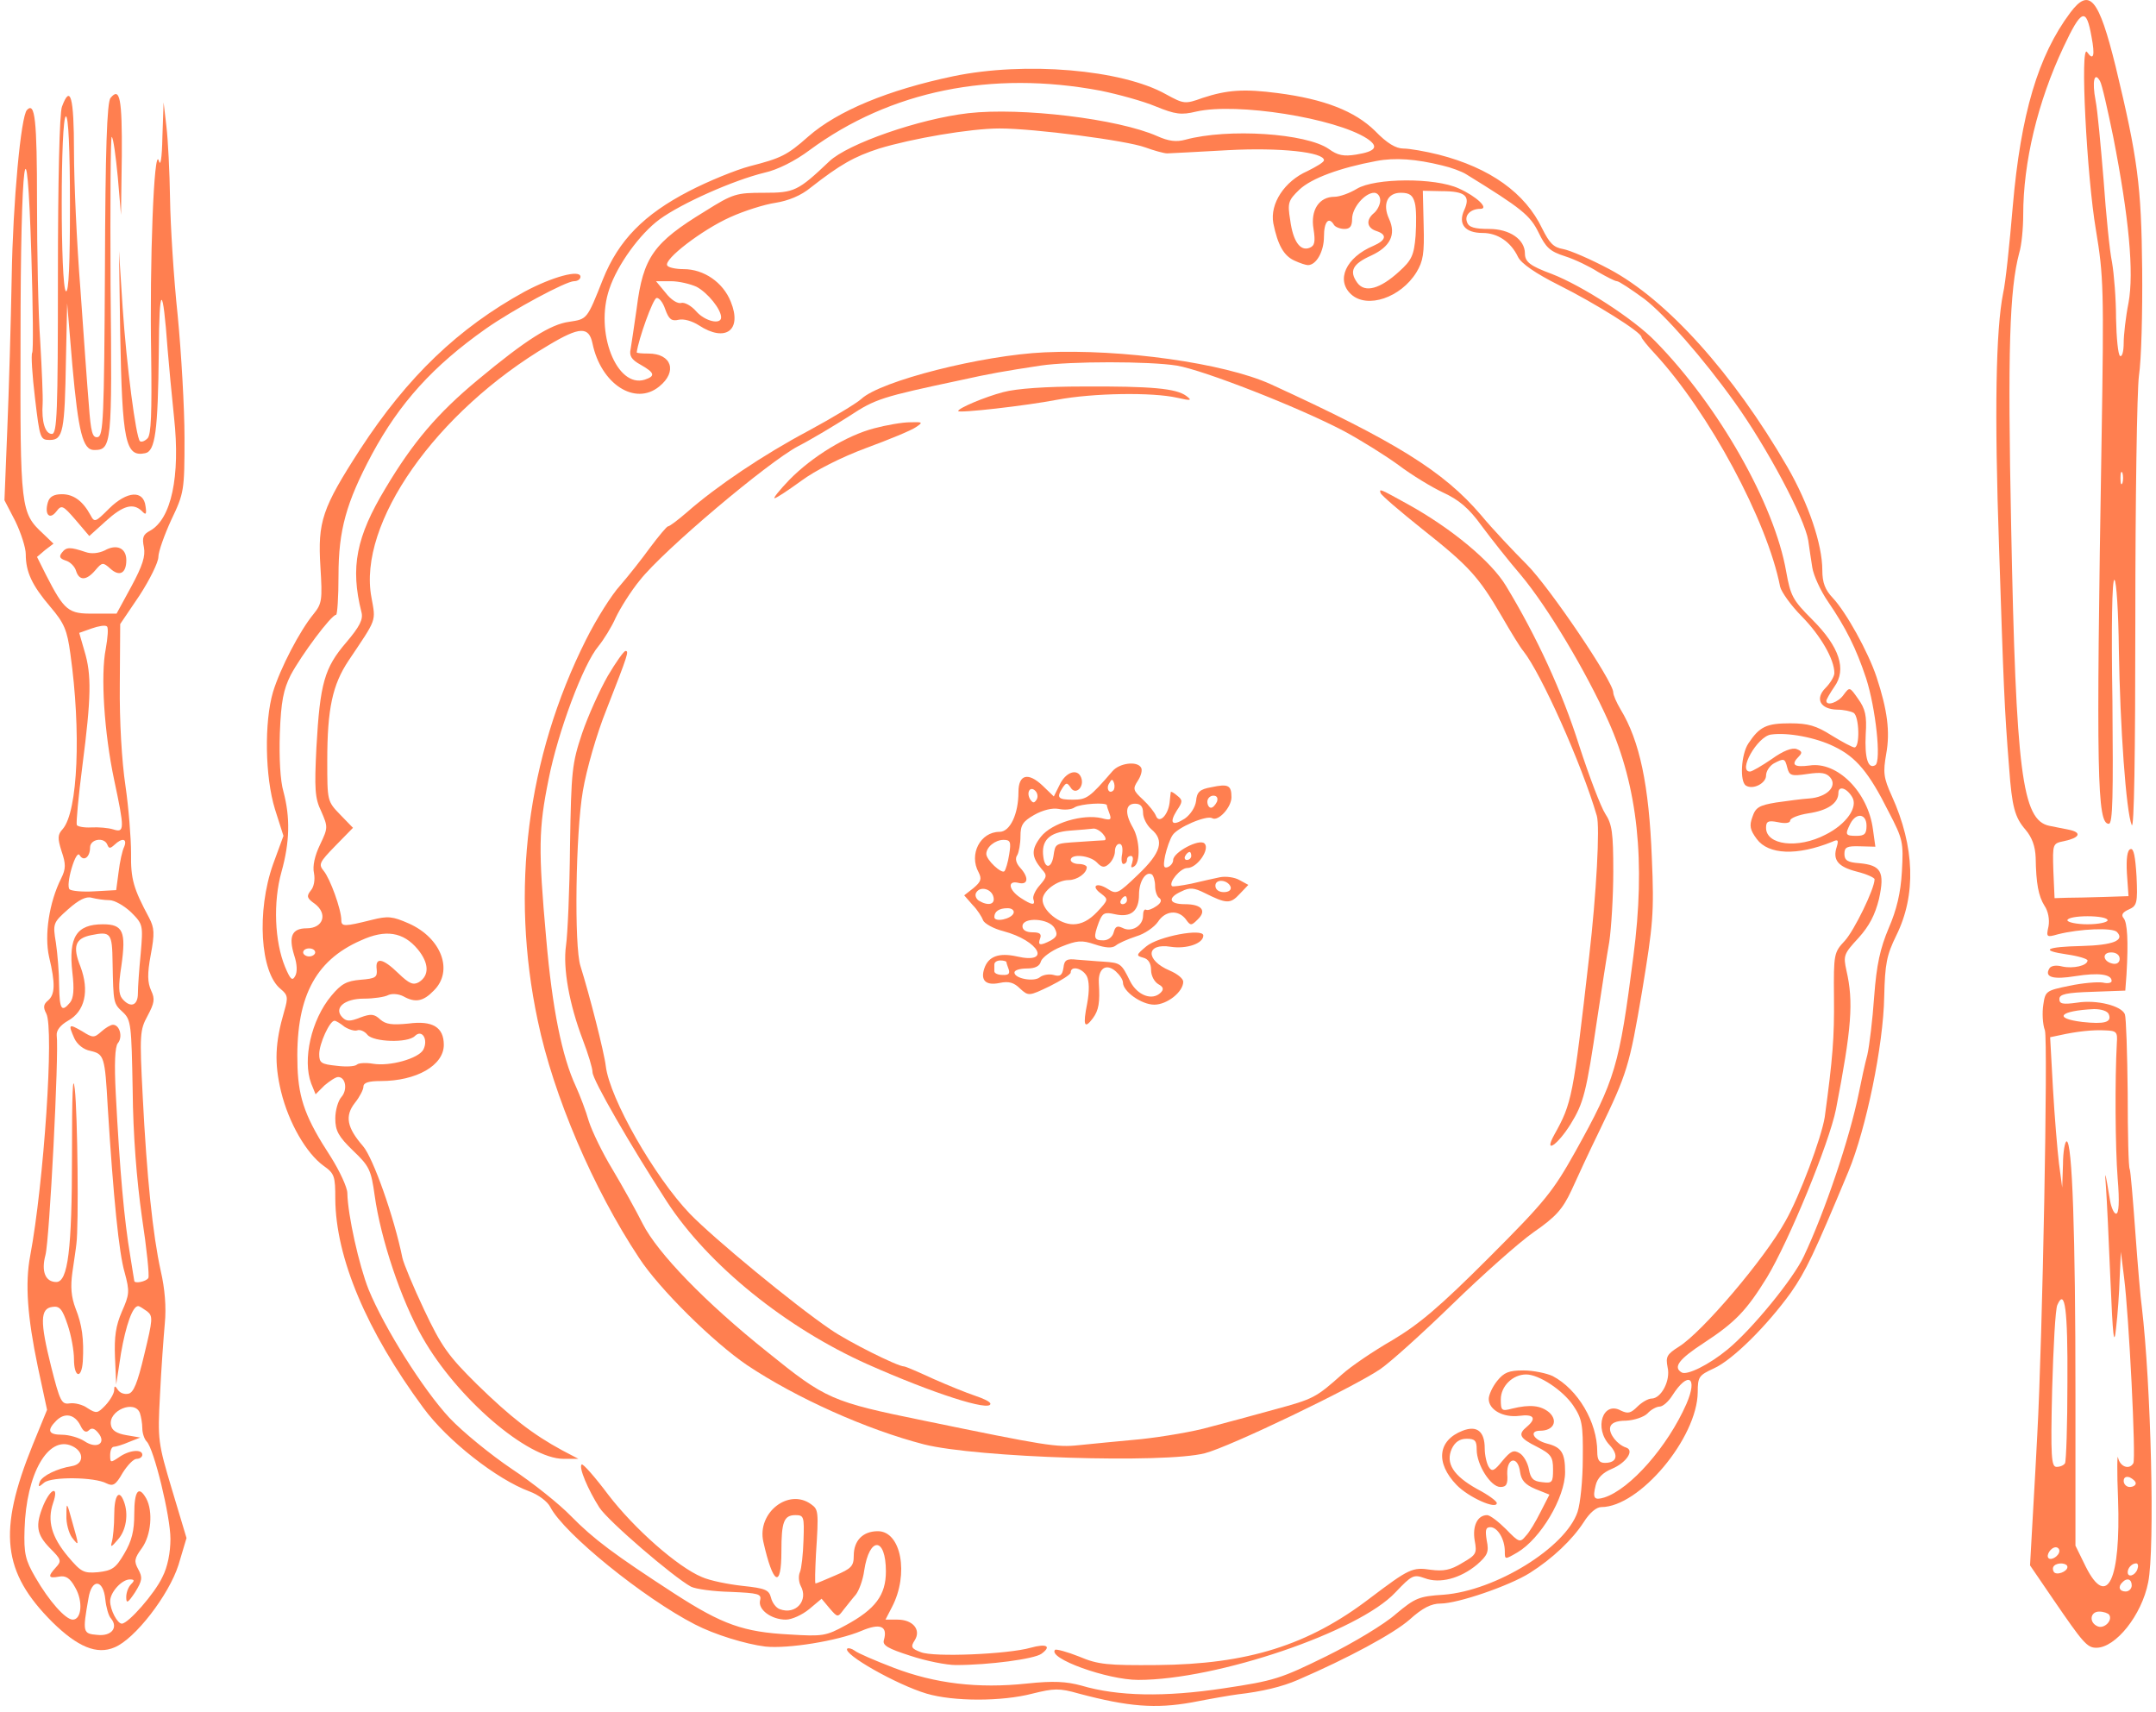 <?xml version="1.0" encoding="UTF-8"?> <svg xmlns="http://www.w3.org/2000/svg" width="238" height="189" viewBox="0 0 238 189" fill="none"><path d="M228.532 1.403C224.983 6.15 223.075 12.583 222.188 22.787C221.833 26.957 221.389 31.261 221.123 32.37C220.324 36.407 220.147 45.369 220.679 60.542C221.167 75.404 221.256 78.155 221.788 84.765C222.099 89.069 222.41 90.222 223.607 91.597C224.317 92.44 224.672 93.416 224.717 94.659C224.761 97.542 225.027 98.918 225.693 99.982C226.092 100.559 226.269 101.491 226.136 102.245C225.87 103.443 225.914 103.487 227.157 103.132C229.597 102.511 233.19 102.378 233.678 102.866C234.61 103.798 233.235 104.33 229.819 104.419C225.826 104.508 225.116 104.907 228.177 105.351C229.419 105.528 230.44 105.839 230.44 106.016C230.44 106.593 228.843 106.948 227.645 106.682C226.979 106.504 226.402 106.593 226.225 106.903C225.648 107.879 226.669 108.146 229.109 107.746C231.638 107.347 233.102 107.525 233.102 108.279C233.102 108.501 232.658 108.589 232.126 108.456C231.549 108.367 229.907 108.501 228.443 108.811C225.87 109.343 225.781 109.388 225.56 110.896C225.426 111.739 225.471 113.026 225.737 113.736C226.092 114.889 225.471 147.897 224.894 158.367C224.805 160.186 224.583 164.179 224.406 167.24L224.095 172.786L226.669 176.557C229.952 181.348 230.395 181.881 231.416 181.881C233.545 181.881 236.429 178.287 237.139 174.649C237.893 170.923 237.449 152.777 236.429 144.215C236.296 143.372 235.985 139.689 235.719 136.007C235.453 132.325 235.187 129.219 235.098 129.042C234.965 128.909 234.876 125.138 234.876 120.657C234.832 116.22 234.699 112.272 234.566 111.961C234.211 111.029 231.46 110.32 229.286 110.674C227.689 110.896 227.334 110.808 227.334 110.275C227.334 109.743 228.088 109.565 230.972 109.477L234.61 109.343L234.743 107.569C234.965 103.842 234.832 101.846 234.433 101.358C234.122 101.003 234.299 100.692 235.009 100.382C235.897 99.982 235.985 99.672 235.852 96.744C235.719 94.57 235.542 93.594 235.187 93.727C234.832 93.816 234.699 94.747 234.788 96.389L234.965 98.918L232.259 99.006C230.75 99.051 228.931 99.095 228.177 99.095L226.802 99.139L226.669 96.123C226.58 93.106 226.58 93.106 227.867 92.84C229.552 92.485 229.863 91.908 228.443 91.597C227.822 91.464 226.846 91.287 226.225 91.154C223.208 90.533 222.543 85.253 222.01 58.102C221.611 38.581 221.833 31.97 222.898 27.933C223.164 27.09 223.341 25.182 223.341 23.718C223.341 17.907 224.938 11.252 227.778 5.218C229.774 0.959 230.307 0.781 230.883 4.064C231.283 6.15 231.105 6.771 230.395 5.75C229.597 4.641 230.351 19.415 231.371 25.404C232.214 30.462 232.259 31.97 231.992 48.563C231.371 85.785 231.504 90.932 232.791 90.932C233.235 90.932 233.279 87.782 233.19 77.356C233.057 69.282 233.146 63.869 233.412 64.002C233.634 64.135 233.856 67.596 233.9 71.722C234.033 80.24 234.699 89.601 235.32 91.065C235.586 91.686 235.719 83.345 235.719 68.305C235.719 55.262 235.897 43.15 236.118 41.465C236.385 39.734 236.518 34.455 236.473 29.708C236.385 20.524 235.985 17.463 233.545 7.348C231.682 -0.195 230.662 -1.437 228.532 1.403ZM233.279 15.111C235.009 23.94 235.586 30.063 234.965 33.434C234.654 34.987 234.433 36.984 234.433 37.871C234.433 38.803 234.255 39.424 234.033 39.291C233.811 39.157 233.634 37.294 233.59 35.165C233.59 32.991 233.368 30.24 233.146 28.953C232.88 27.711 232.481 23.63 232.214 19.859C231.904 16.132 231.549 12.183 231.327 11.074C230.928 8.989 231.194 7.836 231.815 8.945C232.037 9.3 232.658 12.095 233.279 15.111ZM234.299 53.31C234.166 53.621 234.078 53.399 234.078 52.778C234.078 52.157 234.166 51.935 234.299 52.201C234.388 52.511 234.388 53.044 234.299 53.31ZM232.658 101.58C232.658 101.801 231.682 102.023 230.44 102.023C229.242 102.023 228.221 101.801 228.221 101.58C228.221 101.313 229.242 101.136 230.44 101.136C231.682 101.136 232.658 101.313 232.658 101.58ZM233.989 105.839C233.989 106.238 233.678 106.46 233.235 106.371C232.126 106.149 231.992 105.129 233.057 105.129C233.59 105.129 233.989 105.395 233.989 105.839ZM232.791 111.961C233.146 112.848 232.303 113.07 229.863 112.804C226.58 112.405 227.378 111.562 231.15 111.384C231.992 111.384 232.658 111.606 232.791 111.961ZM233.678 115.111C233.457 119.148 233.501 126.69 233.767 130.062C233.989 132.68 233.9 133.966 233.59 133.966C233.368 133.966 233.057 133.301 232.924 132.502C232.392 129.264 232.303 128.953 232.481 131.083C232.569 132.28 232.791 136.894 232.969 141.287C233.235 147.631 233.368 148.74 233.59 146.61C233.767 145.146 233.945 142.662 233.989 141.065L234.122 138.181L234.477 141.02C235.009 145.146 235.808 161.029 235.497 161.517C235.054 162.271 234.033 161.916 233.811 160.896C233.723 160.364 233.678 162.404 233.811 165.466C234.122 174.427 232.614 177.622 230.262 172.963L229.109 170.612V153.975C229.109 136.14 228.754 125.981 228.133 125.981C227.955 125.981 227.733 127.134 227.733 128.509L227.645 131.083L227.29 128.421C227.112 126.957 226.802 123.23 226.624 120.124L226.314 114.49L227.378 114.268C229.153 113.869 231.016 113.647 232.436 113.736C233.634 113.78 233.767 113.913 233.678 115.111ZM228.221 152.555C228.221 157.258 228.088 161.295 227.955 161.517C227.822 161.739 227.423 161.916 227.024 161.916C226.447 161.916 226.358 160.852 226.536 153.354C226.669 148.696 226.89 144.481 227.112 144.037C227.955 142.129 228.266 144.525 228.221 152.555ZM235.764 163.735C235.764 163.957 235.453 164.135 235.098 164.135C234.743 164.135 234.433 163.824 234.433 163.469C234.433 163.07 234.699 162.937 235.098 163.07C235.453 163.247 235.764 163.514 235.764 163.735ZM227.334 171.189C227.334 171.721 226.447 172.298 226.136 171.987C225.826 171.677 226.402 170.79 226.935 170.79C227.157 170.79 227.334 170.967 227.334 171.189ZM228.221 172.963C228.221 173.496 226.979 173.939 226.713 173.496C226.58 173.274 226.58 173.008 226.757 172.83C227.157 172.431 228.221 172.52 228.221 172.963ZM235.941 173.23C235.675 173.939 234.876 174.161 234.876 173.54C234.876 173.052 235.364 172.564 235.808 172.564C236.03 172.564 236.074 172.875 235.941 173.23ZM235.32 175.004C235.32 175.359 235.009 175.67 234.654 175.67C233.945 175.67 233.767 175.137 234.299 174.649C234.788 174.117 235.32 174.294 235.32 175.004ZM232.835 178.243C233.235 178.864 232.303 179.796 231.593 179.529C230.573 179.13 230.706 177.888 231.726 177.888C232.214 177.888 232.702 178.065 232.835 178.243Z" fill="#FF7F50"></path><path d="M105.247 8.413C98.06 9.921 92.47 12.228 89.231 15.067C86.88 17.152 86.214 17.463 82.754 18.35C81.246 18.75 78.184 19.992 76.055 21.101C71.086 23.674 68.291 26.514 66.561 30.817C64.786 35.298 64.83 35.209 62.834 35.52C60.793 35.786 58.042 37.516 52.719 41.953C48.282 45.635 45.576 48.829 42.559 53.887C39.32 59.255 38.655 62.627 39.897 67.552C40.119 68.35 39.719 69.149 38.211 70.923C35.815 73.718 35.327 75.404 34.928 82.503C34.706 87.072 34.751 88.093 35.461 89.557C36.215 91.287 36.215 91.376 35.327 93.239C34.751 94.437 34.484 95.591 34.662 96.389C34.795 97.099 34.662 97.897 34.307 98.297C33.819 98.918 33.863 99.14 34.751 99.761C36.215 100.87 35.682 102.467 33.863 102.467C32.222 102.467 31.823 103.354 32.488 105.484C32.798 106.416 32.843 107.303 32.577 107.747C32.266 108.323 32.044 108.102 31.468 106.726C30.314 103.931 30.137 99.583 31.068 96.256C32 92.928 32.044 90.222 31.29 87.383C30.935 86.185 30.802 83.656 30.891 80.95C31.024 77.401 31.29 76.114 32.089 74.517C33.242 72.343 36.57 67.862 37.102 67.862C37.235 67.862 37.368 65.91 37.368 63.514C37.368 58.545 38.211 55.484 41.05 50.16C44.112 44.482 47.794 40.4 53.65 36.274C56.623 34.189 62.479 31.039 63.366 31.039C63.766 31.039 64.076 30.817 64.076 30.551C64.076 29.708 60.971 30.551 57.909 32.192C50.633 36.185 44.999 41.553 39.764 49.584C35.549 56.105 35.061 57.569 35.372 62.583C35.594 66.221 35.549 66.62 34.617 67.773C33.109 69.592 30.935 73.763 30.137 76.38C29.161 79.708 29.249 85.741 30.358 89.335L31.29 92.263L30.137 95.413C28.318 100.559 28.717 107.347 30.98 109.166C31.778 109.832 31.823 110.098 31.379 111.606C30.358 115.111 30.27 117.329 31.024 120.479C31.867 123.94 33.819 127.312 35.727 128.687C36.925 129.53 37.013 129.841 37.013 132.325C37.058 138.847 40.474 146.921 46.729 155.395C49.391 159.033 54.848 163.292 58.442 164.623C59.418 164.978 60.438 165.732 60.749 166.353C62.257 169.281 71.086 176.424 76.72 179.308C78.85 180.417 82.31 181.482 84.484 181.748C86.969 182.014 92.47 181.127 95.088 180.018C97.173 179.13 98.016 179.485 97.572 181.038C97.394 181.615 98.016 181.97 100.5 182.768C102.23 183.345 104.493 183.789 105.513 183.789C109.196 183.789 114.165 183.123 114.963 182.547C116.117 181.704 115.54 181.393 113.765 181.881C111.281 182.591 103.073 182.946 101.654 182.369C100.589 181.97 100.5 181.792 100.988 181.038C101.698 179.885 100.766 178.776 99.08 178.776H97.749L98.459 177.4C100.367 173.762 99.48 169.015 96.906 169.015C95.265 169.015 94.245 170.036 94.245 171.721C94.245 172.875 93.978 173.141 92.204 173.895C91.095 174.383 90.119 174.783 90.03 174.783C89.941 174.783 89.986 173.319 90.074 171.544C90.385 166.797 90.34 166.619 89.542 166.043C87.057 164.224 83.552 166.974 84.262 170.169C85.327 174.916 86.259 175.448 86.259 171.233C86.259 167.995 86.525 167.241 87.812 167.241C88.743 167.241 88.788 167.418 88.699 169.991C88.654 171.544 88.477 173.141 88.3 173.54C88.122 173.94 88.166 174.605 88.388 175.049C89.276 176.646 87.856 178.287 86.081 177.622C85.682 177.489 85.238 176.912 85.105 176.335C84.883 175.492 84.484 175.315 81.955 175.049C80.358 174.871 78.362 174.472 77.475 174.073C74.812 172.964 70.021 168.749 67.137 164.978C65.673 163.026 64.342 161.517 64.209 161.65C63.854 161.961 64.919 164.446 66.161 166.398C67.137 167.906 74.325 174.073 76.277 175.138C76.809 175.404 78.761 175.67 80.669 175.714C83.73 175.847 84.085 175.936 83.907 176.646C83.641 177.666 85.15 178.776 86.747 178.776C87.412 178.776 88.566 178.243 89.32 177.622L90.695 176.469L91.583 177.533C92.47 178.554 92.47 178.554 93.135 177.666C93.535 177.178 94.112 176.424 94.466 176.025C94.821 175.581 95.265 174.383 95.398 173.363C95.975 169.548 97.794 169.636 97.794 173.452C97.794 176.069 96.64 177.622 93.357 179.397C91.183 180.594 90.784 180.639 87.191 180.417C82.044 180.151 79.737 179.308 74.502 175.936C67.803 171.588 65.54 169.902 63.011 167.329C61.769 166.043 58.841 163.691 56.49 162.139C54.183 160.586 51.077 158.057 49.613 156.504C46.685 153.354 42.426 146.566 40.696 142.352C39.631 139.69 38.389 134.1 38.344 131.704C38.344 131.083 37.501 129.264 36.525 127.711C33.775 123.496 32.976 121.367 32.843 117.818C32.577 110.275 34.662 106.061 39.853 103.798C42.559 102.556 44.511 102.866 46.108 104.774C47.35 106.283 47.439 107.658 46.241 108.412C45.62 108.767 45.176 108.59 43.979 107.436C42.248 105.75 41.405 105.617 41.583 106.992C41.672 107.88 41.45 108.013 39.808 108.146C38.255 108.279 37.679 108.59 36.57 109.92C34.351 112.582 33.375 116.975 34.351 119.592L34.839 120.79L35.815 119.814C36.392 119.326 37.058 118.882 37.324 118.882C38.167 118.882 38.389 120.302 37.679 121.101C37.324 121.5 37.013 122.565 37.013 123.452C37.013 124.827 37.368 125.448 38.965 127.001C40.784 128.731 40.962 129.131 41.361 131.97C42.026 136.762 44.289 143.549 46.641 147.631C50.412 154.286 58.22 161.029 62.213 161.029H63.854L62.08 160.098C58.797 158.323 56.356 156.415 52.674 152.822C49.48 149.672 48.726 148.607 46.818 144.57C45.62 142.041 44.555 139.468 44.422 138.847C43.491 134.277 41.184 127.8 40.075 126.513C38.3 124.472 38.034 123.186 39.187 121.722C39.719 121.056 40.119 120.258 40.119 119.947C40.119 119.503 40.696 119.326 42.026 119.326C45.975 119.326 48.992 117.596 48.992 115.333C48.992 113.381 47.75 112.627 45.088 112.982C43.269 113.159 42.603 113.07 41.982 112.538C41.317 111.917 40.962 111.873 39.764 112.316C38.655 112.76 38.255 112.76 37.812 112.316C36.791 111.296 37.989 110.231 40.163 110.231C41.228 110.231 42.47 110.054 42.87 109.832C43.269 109.654 43.979 109.699 44.511 109.965C45.842 110.719 46.729 110.542 47.883 109.344C50.101 107.17 48.726 103.532 45.132 101.935C43.313 101.136 42.825 101.092 41.05 101.535C38.034 102.29 37.679 102.29 37.679 101.58C37.679 100.382 36.437 96.966 35.727 96.123C35.15 95.413 35.239 95.191 37.013 93.372L38.965 91.376L37.546 89.912C36.126 88.448 36.126 88.403 36.126 83.967C36.126 78.244 36.703 75.582 38.477 72.92C41.627 68.217 41.494 68.661 41.006 65.954C39.453 57.791 48.105 45.458 60.571 38.093C63.987 36.052 65.008 36.008 65.407 37.916C66.339 42.396 70.11 44.837 72.772 42.663C74.812 41.021 74.147 39.025 71.574 39.025C70.864 39.025 70.287 38.98 70.287 38.892C70.509 37.339 72.062 33.035 72.461 32.902C72.727 32.813 73.171 33.346 73.437 34.144C73.837 35.254 74.147 35.475 74.901 35.298C75.478 35.165 76.41 35.431 77.164 35.919C80.092 37.827 81.955 36.451 80.669 33.301C79.826 31.172 77.696 29.708 75.478 29.708C74.591 29.708 73.792 29.53 73.659 29.309C73.215 28.643 77.519 25.36 80.58 23.985C82.133 23.275 84.395 22.565 85.593 22.388C87.013 22.166 88.433 21.589 89.498 20.702C92.736 18.173 94.289 17.286 97.04 16.398C100.678 15.289 107.111 14.18 110.349 14.18C114.165 14.18 124.369 15.511 126.409 16.265C127.385 16.62 128.495 16.931 128.85 16.931C129.204 16.931 132.221 16.753 135.549 16.576C141.316 16.265 146.152 16.798 146.152 17.685C146.152 17.907 145.309 18.395 144.333 18.883C141.804 19.992 140.163 22.476 140.562 24.65C141.05 27.046 141.716 28.244 142.913 28.776C143.49 29.042 144.156 29.264 144.377 29.264C145.309 29.264 146.152 27.756 146.152 26.114C146.152 24.473 146.684 23.852 147.261 24.828C147.394 25.05 147.927 25.271 148.415 25.271C149.036 25.271 149.258 24.961 149.258 24.162C149.258 22.92 150.677 21.279 151.698 21.279C152.053 21.279 152.363 21.633 152.363 22.121C152.363 22.565 152.053 23.186 151.698 23.497C150.766 24.251 150.855 25.138 151.92 25.493C153.162 25.892 153.029 26.514 151.609 27.135C148.548 28.421 147.439 30.95 149.169 32.503C150.943 34.1 154.626 32.858 156.356 30.063C157.11 28.821 157.243 27.978 157.155 24.828L157.066 21.057L159.151 21.101C161.769 21.101 162.345 21.633 161.636 23.186C160.926 24.739 161.724 25.715 163.676 25.715C165.318 25.715 166.782 26.691 167.581 28.377C167.935 29.087 169.533 30.196 172.106 31.483C176.099 33.479 181.201 36.673 181.201 37.206C181.201 37.339 181.866 38.182 182.665 39.025C188.654 45.502 195.087 57.481 196.507 64.757C196.64 65.333 197.705 66.842 198.902 68.04C200.988 70.169 202.496 72.787 202.496 74.295C202.496 74.65 202.052 75.404 201.52 75.937C200.322 77.135 200.943 78.288 202.807 78.332C203.516 78.332 204.315 78.51 204.626 78.687C205.247 79.087 205.335 82.503 204.714 82.503C204.492 82.503 203.339 81.882 202.185 81.172C200.5 80.107 199.612 79.841 197.616 79.841C194.998 79.841 194.244 80.196 193.002 82.059C192.203 83.257 192.026 86.274 192.736 86.717C193.534 87.205 194.954 86.451 194.954 85.608C194.954 85.12 195.353 84.543 195.797 84.277C196.95 83.656 197.039 83.701 197.305 84.765C197.527 85.608 197.749 85.697 199.524 85.431C201.032 85.209 201.609 85.298 202.052 85.83C202.851 86.806 201.653 88.004 199.701 88.137C198.947 88.181 197.305 88.403 196.063 88.581C194.2 88.891 193.8 89.113 193.446 90.178C193.091 91.154 193.179 91.598 193.934 92.618C195.22 94.348 198.37 94.481 202.23 92.928C202.895 92.618 202.984 92.707 202.762 93.461C202.274 94.925 202.895 95.679 204.981 96.212C206.045 96.478 206.933 96.877 206.933 97.055C206.933 98.119 204.67 102.733 203.65 103.842C202.452 105.129 202.407 105.262 202.452 110.142C202.496 114.49 202.319 116.797 201.431 123.319C201.076 125.537 198.681 132.014 197.083 134.809C194.776 138.98 187.855 147.099 185.327 148.651C183.996 149.494 183.863 149.761 184.084 150.914C184.439 152.378 183.375 154.375 182.31 154.375C181.955 154.375 181.245 154.774 180.757 155.262C180.003 156.016 179.692 156.06 178.938 155.706C176.942 154.596 175.921 157.658 177.696 159.521C178.716 160.63 178.494 161.473 177.163 161.473C176.542 161.473 176.32 161.162 176.32 160.231C176.32 156.992 174.191 153.354 171.396 151.89C170.73 151.58 169.266 151.269 168.157 151.269C166.56 151.269 166.028 151.491 165.274 152.422C164.741 153.088 164.342 153.975 164.342 154.419C164.342 155.617 165.939 156.504 167.714 156.282C169.311 156.06 169.666 156.548 168.557 157.48C167.536 158.323 167.714 158.722 169.666 159.698C171.218 160.497 171.44 160.808 171.44 162.183C171.44 163.647 171.352 163.736 170.242 163.603C169.266 163.514 168.956 163.203 168.778 162.183C168.645 161.473 168.202 160.674 167.758 160.408C167.092 160.009 166.782 160.142 165.85 161.251C164.963 162.36 164.697 162.493 164.342 161.917C164.12 161.562 163.898 160.63 163.898 159.876C163.898 158.013 163.055 157.303 161.458 157.924C158.707 158.989 158.441 161.473 160.793 163.913C162.124 165.288 165.229 166.664 165.229 165.91C165.229 165.688 164.253 164.978 163.055 164.357C160.438 162.893 159.55 161.517 160.26 159.92C160.615 159.166 161.148 158.811 161.902 158.811C162.833 158.811 163.011 159.033 163.011 160.009C163.011 161.695 164.564 164.135 165.628 164.135C166.294 164.135 166.471 163.824 166.383 162.671C166.338 160.852 167.581 160.674 167.802 162.493C167.935 163.381 168.335 163.869 169.488 164.357L171.041 164.978L170.065 166.886C169.533 167.95 168.823 169.148 168.423 169.548C167.802 170.302 167.669 170.257 166.25 168.793C165.407 167.95 164.475 167.241 164.164 167.241C163.1 167.241 162.523 168.438 162.789 170.036C163.055 171.455 162.967 171.633 161.414 172.52C160.127 173.319 159.329 173.452 157.953 173.274C155.912 172.964 155.557 173.141 151.21 176.424C144.422 181.615 137.723 183.7 127.74 183.789C122.283 183.833 121.219 183.744 119.134 182.857C117.803 182.325 116.605 182.014 116.472 182.103C115.584 183.035 122.239 185.43 125.655 185.43C134.351 185.43 150.012 180.106 154.049 175.759C155.868 173.851 156.046 173.762 157.288 174.206C158.929 174.827 161.192 174.25 163.055 172.697C164.209 171.677 164.386 171.322 164.12 170.036C163.943 168.926 163.987 168.571 164.519 168.571C165.318 168.571 166.116 169.902 166.116 171.233C166.116 172.165 166.116 172.165 167.492 171.366C170.065 169.858 172.771 165.288 172.771 162.493C172.771 160.364 172.372 159.743 170.775 159.343C169.266 158.944 168.734 157.924 170.021 157.924C171.485 157.924 172.017 156.859 171.041 155.927C170.109 155.129 168.911 154.996 166.915 155.484C165.762 155.794 165.673 155.706 165.673 154.463C165.673 152.999 167.004 151.713 168.468 151.713C169.888 151.713 172.505 153.443 173.659 155.129C174.635 156.593 174.768 157.17 174.723 160.985C174.723 163.336 174.457 165.954 174.147 166.886C172.816 170.834 165.096 175.581 159.373 176.025C156.622 176.202 156.223 176.38 154.093 178.154C152.851 179.264 149.391 181.349 146.418 182.813C141.361 185.297 140.695 185.519 135.061 186.362C128.583 187.338 123.393 187.249 119.355 186.051C117.714 185.608 116.294 185.519 113.366 185.83C107.953 186.406 103.206 185.83 98.681 184.099C96.596 183.301 94.644 182.458 94.333 182.192C94.023 181.97 93.668 181.881 93.535 181.97C92.958 182.547 98.992 185.963 102.275 186.939C105.247 187.826 110.615 187.826 113.987 186.939C116.339 186.362 116.915 186.318 119.089 186.939C124.59 188.403 127.563 188.625 131.556 187.915C133.597 187.515 135.904 187.116 136.613 187.027C139.32 186.717 141.538 186.185 143.268 185.43C148.814 183.035 153.827 180.328 155.602 178.776C157.022 177.489 157.998 177.001 159.018 177.001C160.926 177.001 166.604 175.049 168.867 173.629C171.396 172.032 173.57 169.947 174.812 168.039C175.478 166.974 176.232 166.353 176.764 166.353C180.979 166.353 187.367 158.722 187.412 153.665C187.412 151.979 187.545 151.801 189.186 151.047C191.272 150.115 195.087 146.3 197.705 142.662C199.346 140.311 200.278 138.359 204.049 129.308C206.001 124.605 207.909 115.377 207.997 110.009C208.086 106.371 208.264 105.44 209.328 103.266C211.547 98.785 211.369 93.461 208.84 87.871C207.909 85.83 207.864 85.253 208.219 83.213C208.663 80.772 208.352 78.377 207.154 74.739C206.223 71.944 203.783 67.552 202.319 65.999C201.476 65.112 201.165 64.313 201.165 62.938C201.165 60.098 199.657 55.617 197.305 51.536C191.316 41.199 183.996 33.08 177.651 29.708C175.566 28.599 173.304 27.623 172.549 27.49C171.485 27.312 171.041 26.824 170.242 25.227C168.379 21.323 164.519 18.528 158.796 17.064C157.376 16.709 155.602 16.398 154.936 16.398C154.093 16.398 153.117 15.822 151.786 14.446C149.568 12.272 146.196 10.941 141.05 10.276C137.323 9.788 135.46 9.921 132.754 10.808C130.802 11.518 130.669 11.474 128.716 10.409C123.836 7.658 113.144 6.771 105.247 8.413ZM121.485 10.01C123.437 10.409 126.188 11.163 127.563 11.74C129.737 12.627 130.402 12.716 132.044 12.317C136.525 11.296 147.394 13.027 150.899 15.289C152.23 16.177 151.92 16.709 149.701 17.064C148.326 17.286 147.66 17.152 146.684 16.443C144.2 14.712 135.593 14.136 130.846 15.422C129.87 15.688 129.027 15.6 127.74 15.023C123.437 13.115 112.745 11.829 106.889 12.494C101.476 13.115 93.579 15.866 91.538 17.818C88.078 21.101 87.678 21.279 84.351 21.279C81.29 21.279 80.935 21.367 77.829 23.319C72.151 26.78 70.997 28.377 70.287 34.011C70.021 35.919 69.71 37.916 69.622 38.492C69.444 39.246 69.666 39.69 70.731 40.267C72.284 41.154 72.372 41.509 71.175 41.908C68.069 42.884 65.629 36.629 67.27 31.882C68.158 29.22 70.642 25.804 72.816 24.207C75.256 22.432 80.935 19.903 84.395 19.06C85.815 18.75 87.767 17.774 89.364 16.576C98.282 10.01 109.462 7.747 121.485 10.01ZM159.195 18.262C160.171 18.483 161.369 18.927 161.857 19.238C167.98 23.009 168.911 23.763 169.843 25.671C170.642 27.312 171.085 27.756 172.771 28.288C173.88 28.643 175.522 29.442 176.409 30.018C177.341 30.551 178.273 31.039 178.494 31.039C178.716 31.039 180.047 31.926 181.511 32.991C183.774 34.721 187.989 39.513 191.449 44.349C195.087 49.406 199.213 57.214 199.612 59.654C199.701 60.364 199.923 61.74 200.056 62.627C200.189 63.514 200.988 65.245 201.786 66.398C203.783 69.326 204.892 71.544 206.001 74.872C207.066 78.199 207.687 84.011 207.021 84.455C206.223 84.943 205.823 83.701 205.957 81.039C206.09 78.998 205.912 78.244 205.114 77.135C204.182 75.803 204.182 75.803 203.516 76.691C202.94 77.534 201.609 77.977 201.609 77.356C201.609 77.223 202.008 76.513 202.496 75.803C203.871 73.896 203.073 71.411 200.056 68.394C197.882 66.221 197.66 65.777 197.172 63.071C195.886 55.662 189.719 44.792 182.753 37.694C180.358 35.209 174.635 31.527 171.307 30.24C168.911 29.353 168.335 28.909 168.335 27.978C168.335 26.425 166.649 25.271 164.386 25.271C162.789 25.271 162.124 25.094 161.946 24.517C161.636 23.763 162.345 23.053 163.41 23.053C164.431 23.053 163.011 21.678 161.014 20.791C158.397 19.593 151.786 19.637 149.79 20.835C148.991 21.323 147.882 21.722 147.306 21.722C145.62 21.722 144.644 23.186 144.999 25.271C145.22 26.691 145.132 27.135 144.555 27.357C143.534 27.756 142.736 26.647 142.425 24.295C142.115 22.388 142.204 22.121 143.446 20.924C144.777 19.681 147.882 18.528 151.92 17.774C154.005 17.374 156.312 17.552 159.195 18.262ZM156.179 22.388C156.356 23.009 156.356 24.65 156.267 26.026C156.09 28.2 155.824 28.732 154.448 29.974C152.363 31.882 150.677 32.37 149.834 31.216C148.903 29.93 149.302 29.131 151.387 28.2C153.472 27.224 154.138 25.892 153.339 24.162C152.585 22.521 153.162 21.279 154.626 21.279C155.602 21.279 155.957 21.545 156.179 22.388ZM76.898 31.66C78.14 32.325 79.604 34.144 79.604 35.032C79.604 35.875 77.829 35.475 76.853 34.366C76.321 33.745 75.567 33.346 75.212 33.435C74.812 33.568 74.058 33.08 73.482 32.325L72.417 31.039H74.058C74.946 31.039 76.232 31.349 76.898 31.66ZM202.496 82.414C204.892 83.567 206.311 85.253 208.485 89.601C210.083 92.662 210.127 92.973 209.949 96.212C209.816 98.563 209.373 100.426 208.485 102.467C207.554 104.685 207.154 106.46 206.888 110.009C206.711 112.582 206.356 115.466 206.134 116.442C205.868 117.418 205.469 119.282 205.202 120.613C204.182 125.67 201.431 133.789 199.124 138.669C197.971 141.154 193.357 146.788 190.695 148.962C188.654 150.648 186.214 151.846 185.637 151.491C184.661 150.914 185.327 150.027 188.122 148.208C191.582 145.945 192.824 144.614 195.043 141.021C197.483 136.983 201.919 126.203 202.674 122.432C204.404 113.47 204.626 110.586 203.827 107.125C203.472 105.484 203.516 105.306 205.158 103.532C206.356 102.201 206.977 101.003 207.421 99.228C208.086 96.212 207.642 95.502 205.247 95.28C203.96 95.191 203.605 94.969 203.605 94.26C203.605 93.505 203.871 93.372 205.335 93.417L207.021 93.461L206.755 91.553C206.223 87.427 202.807 84.011 199.745 84.499C198.015 84.721 197.66 84.41 198.592 83.479C198.991 83.079 198.902 82.902 198.326 82.68C197.838 82.503 196.862 82.858 195.575 83.789C194.466 84.543 193.401 85.165 193.179 85.165C191.804 85.165 193.978 81.305 195.486 81.083C197.305 80.817 200.455 81.394 202.496 82.414ZM204.448 87.96C205.158 89.069 203.827 90.977 201.52 92.13C198.459 93.727 194.954 93.284 194.954 91.376C194.954 90.666 195.176 90.533 196.285 90.755C197.083 90.932 197.616 90.843 197.616 90.577C197.616 90.311 198.503 89.956 199.612 89.779C201.742 89.468 202.94 88.669 202.94 87.516C202.94 86.717 203.827 86.939 204.448 87.96ZM206.045 91.154C206.045 92.041 205.823 92.263 204.936 92.263C203.694 92.263 203.65 92.13 204.271 90.888C204.936 89.645 206.045 89.823 206.045 91.154ZM34.795 105.129C34.795 105.351 34.484 105.573 34.13 105.573C33.775 105.573 33.464 105.351 33.464 105.129C33.464 104.863 33.775 104.685 34.13 104.685C34.484 104.685 34.795 104.863 34.795 105.129ZM38.034 113.337C38.522 113.647 39.143 113.825 39.409 113.736C39.719 113.603 40.252 113.825 40.562 114.224C41.228 115.022 44.999 115.156 45.798 114.357C46.596 113.558 47.306 114.756 46.729 115.865C46.197 116.841 43.047 117.729 41.184 117.418C40.429 117.285 39.586 117.329 39.409 117.507C39.187 117.729 38.167 117.773 37.146 117.64C35.461 117.463 35.239 117.329 35.239 116.353C35.239 115.2 36.392 112.671 36.925 112.671C37.102 112.671 37.59 112.982 38.034 113.337ZM186.17 154.951C184.084 159.698 179.958 164.357 177.119 165.288C175.966 165.643 175.788 165.377 176.143 163.957C176.32 163.159 176.942 162.538 177.918 162.139C179.515 161.473 180.446 160.098 179.515 159.787C178.539 159.477 177.607 158.279 177.74 157.569C177.829 157.081 178.406 156.815 179.515 156.815C180.402 156.77 181.467 156.415 181.866 156.016C182.265 155.572 182.887 155.262 183.197 155.262C183.552 155.262 184.173 154.729 184.617 154.02C186.347 151.313 187.456 151.979 186.17 154.951Z" fill="#FF7F50"></path><path d="M12.205 10.808C11.805 11.252 11.628 16.62 11.584 29.752C11.495 46.212 11.406 48.119 10.785 48.252C10.208 48.341 10.031 47.764 9.809 44.703C9.631 42.662 9.232 36.939 8.877 31.926C8.478 26.913 8.167 20.08 8.167 16.709C8.167 10.675 7.768 9.255 6.836 11.784C6.57 12.45 6.393 20.125 6.393 30.418C6.393 45.546 6.304 47.897 5.727 47.897C4.973 47.897 4.574 46.522 4.707 44.57C4.751 43.816 4.618 40.755 4.441 37.693C4.219 34.632 4.086 27.711 4.086 22.299C4.086 13.204 3.864 11.207 2.977 12.139C2.311 12.804 1.424 22.299 1.291 30.595C1.202 35.608 0.98 43.195 0.803 47.454L0.492 55.218L1.69 57.525C2.311 58.811 2.844 60.453 2.844 61.163C2.844 63.115 3.509 64.579 5.55 66.975C7.103 68.793 7.413 69.548 7.768 72.165C8.966 80.683 8.611 89.556 6.925 91.509C6.348 92.13 6.348 92.529 6.792 93.949C7.28 95.368 7.28 95.901 6.748 96.966C5.417 99.627 4.884 103.221 5.417 105.617C6.127 108.589 6.082 109.787 5.284 110.453C4.796 110.852 4.751 111.207 5.106 111.872C5.993 113.514 4.84 130.594 3.332 138.625C2.755 141.686 3.021 145.324 4.175 150.869L5.195 155.617L3.598 159.521C-0.262 169.059 0.27 173.54 5.772 179.041C8.567 181.792 10.696 182.679 12.648 181.836C14.911 180.905 18.638 176.069 19.702 172.742L20.59 169.769L18.992 164.445C17.44 159.255 17.395 158.944 17.662 153.975C17.795 151.136 18.061 147.586 18.194 146.078C18.371 144.303 18.194 142.218 17.75 140.31C16.863 136.318 16.198 129.84 15.754 121.012C15.399 114.179 15.443 113.691 16.286 112.138C17.041 110.719 17.129 110.275 16.686 109.343C16.286 108.456 16.242 107.524 16.641 105.395C17.085 103.044 17.041 102.422 16.464 101.313C14.733 98.075 14.423 97.054 14.467 94.171C14.467 92.485 14.201 89.157 13.846 86.717C13.447 84.055 13.181 79.619 13.225 75.581L13.269 68.882L15.399 65.732C16.552 63.958 17.484 62.05 17.484 61.473C17.484 60.897 18.15 59.033 18.904 57.392C20.323 54.419 20.368 54.153 20.368 48.341C20.368 45.058 20.013 38.936 19.614 34.81C19.17 30.639 18.815 24.872 18.771 21.944C18.726 19.016 18.549 15.422 18.371 13.958L18.061 11.296L17.928 15.067C17.883 17.552 17.706 18.439 17.529 17.729C16.996 16.043 16.508 29.042 16.686 39.113C16.774 45.59 16.686 47.986 16.286 48.386C15.976 48.696 15.621 48.829 15.443 48.696C15 48.208 13.979 40.444 13.536 33.922L13.136 27.711L13.269 36.806C13.491 48.785 13.846 50.471 16.02 50.027C17.129 49.805 17.44 47.676 17.529 38.803C17.573 31.26 17.972 31.216 18.505 38.581C18.638 40.178 18.948 43.55 19.214 46.078C19.924 52.6 18.904 57.303 16.552 58.59C15.798 58.989 15.665 59.344 15.887 60.408C16.064 61.385 15.754 62.405 14.512 64.712L12.87 67.729H10.341C7.546 67.773 7.103 67.418 5.062 63.425L4.086 61.473L4.973 60.719L5.905 60.009L4.796 58.944C2.267 56.593 2.222 56.282 2.267 37.472C2.267 17.197 2.977 12.006 3.465 28.288C3.642 33.967 3.686 38.758 3.553 38.936C3.42 39.157 3.553 41.376 3.864 43.949C4.396 48.43 4.441 48.563 5.505 48.563C6.97 48.563 7.147 47.587 7.28 39.69L7.413 33.479L7.99 40.355C8.655 47.72 9.143 49.672 10.386 49.672C12.338 49.672 12.382 49.14 12.205 31.527C12.16 22.343 12.205 14.978 12.338 15.111C12.515 15.245 12.781 17.241 13.003 19.548L13.358 23.718L13.447 17.197C13.491 10.852 13.225 9.566 12.205 10.808ZM7.724 22.654C7.724 29.042 7.591 32.325 7.28 32.148C6.659 31.793 6.659 12.849 7.28 12.849C7.546 12.849 7.724 16.398 7.724 22.654ZM11.672 71.633C11.095 74.517 11.495 80.861 12.604 86.096C13.757 91.509 13.757 91.952 12.515 91.553C11.938 91.376 10.874 91.287 10.075 91.331C9.321 91.376 8.567 91.242 8.478 91.065C8.389 90.843 8.655 87.915 9.099 84.499C10.075 76.957 10.12 74.472 9.321 71.855L8.744 69.858L10.12 69.37C10.874 69.104 11.628 68.971 11.805 69.148C11.983 69.282 11.894 70.391 11.672 71.633ZM11.85 93.239C12.027 93.683 12.16 93.683 12.648 93.239C13.491 92.44 14.068 92.573 13.713 93.461C13.491 93.904 13.225 95.147 13.092 96.256L12.826 98.252L10.43 98.385C9.099 98.474 7.857 98.341 7.679 98.163C7.458 97.942 7.591 96.921 7.901 95.856C8.256 94.659 8.611 94.082 8.789 94.392C9.232 95.147 9.942 94.614 9.942 93.549C9.942 92.618 11.495 92.352 11.85 93.239ZM12.072 99.361C12.648 99.361 13.713 99.982 14.467 100.692C15.798 102.023 15.798 102.112 15.532 105.262C15.355 107.036 15.222 108.989 15.222 109.654C15.222 111.029 14.379 111.296 13.491 110.231C13.092 109.743 13.048 108.855 13.402 106.593C13.935 102.822 13.58 102.023 11.362 102.023C8.434 102.023 7.546 103.443 7.99 107.347C8.212 109.21 8.123 110.186 7.724 110.674C6.792 111.784 6.57 111.429 6.526 108.767C6.526 107.391 6.348 105.262 6.171 104.064C5.816 101.934 5.86 101.846 7.502 100.382C8.7 99.317 9.498 98.918 10.12 99.095C10.652 99.228 11.495 99.361 12.072 99.361ZM12.427 106.238C12.515 110.763 12.515 110.763 13.58 111.739C14.467 112.582 14.512 113.115 14.645 120.302C14.689 125.271 15.088 130.24 15.665 134.321C16.198 137.826 16.508 140.843 16.375 141.065C16.153 141.464 14.822 141.73 14.822 141.375C14.822 141.331 14.6 140.089 14.379 138.625C13.713 134.72 13.225 129.264 12.781 120.745C12.604 117.374 12.693 115.555 13.003 115.155C13.58 114.49 13.225 113.115 12.471 113.115C12.205 113.115 11.628 113.469 11.184 113.869C10.386 114.579 10.253 114.579 9.055 113.824C7.591 112.981 7.502 113.026 8.212 114.623C8.522 115.288 9.232 115.865 9.986 115.998C11.495 116.353 11.584 116.619 11.894 122.209C12.515 132.192 13.136 138.358 13.757 140.444C14.334 142.573 14.29 142.884 13.447 144.791C12.781 146.344 12.604 147.542 12.693 149.805L12.826 152.822L13.358 149.361C13.89 146.3 14.645 144.126 15.266 144.17C15.399 144.17 15.798 144.436 16.242 144.747C16.907 145.279 16.863 145.634 15.931 149.494C15.177 152.688 14.733 153.753 14.157 153.842C13.713 153.931 13.225 153.753 13.003 153.398C12.693 152.91 12.604 152.955 12.604 153.443C12.604 153.798 12.16 154.552 11.672 155.084C10.785 156.016 10.652 156.06 9.676 155.439C9.143 155.04 8.212 154.818 7.679 154.907C6.792 155.04 6.615 154.685 5.639 150.825C4.396 145.856 4.441 144.436 5.772 144.259C6.57 144.126 6.881 144.481 7.458 146.211C7.857 147.365 8.167 149.095 8.167 150.027C8.167 152.067 9.01 152.289 9.143 150.248C9.277 147.808 9.055 146.211 8.345 144.436C7.857 143.15 7.768 142.041 7.99 140.444C8.167 139.201 8.389 137.782 8.434 137.294C8.7 135.342 8.567 122.919 8.256 120.213C8.034 118.305 7.946 120.745 7.946 127.533C7.946 137.915 7.502 141.508 6.215 141.508C5.017 141.508 4.529 140.355 5.017 138.536C5.461 136.939 6.526 116.22 6.26 114.268C6.215 113.736 6.659 113.159 7.502 112.671C9.365 111.65 9.898 109.388 8.877 106.682C7.99 104.463 8.3 103.576 10.075 103.221C12.249 102.777 12.382 102.999 12.427 106.238ZM15.443 155.971C15.576 156.371 15.71 157.125 15.71 157.657C15.71 158.19 15.931 158.855 16.198 159.121C16.996 159.92 18.815 167.373 18.815 169.858C18.815 171.366 18.505 172.963 17.928 174.073C17.085 175.892 14.157 179.219 13.447 179.219C12.959 179.219 12.16 177.71 12.16 176.734C12.16 175.758 13.447 174.339 14.334 174.339C14.867 174.339 14.867 174.472 14.467 174.871C14.157 175.182 13.935 175.803 13.935 176.291C13.935 177.045 14.112 176.956 14.911 175.758C15.71 174.472 15.754 174.117 15.266 173.23C14.778 172.342 14.822 172.032 15.665 170.878C16.686 169.459 16.907 166.841 16.153 165.421C15.31 163.913 14.822 164.534 14.822 167.107C14.822 168.971 14.556 170.08 13.713 171.499C12.781 173.097 12.382 173.363 10.829 173.54C9.232 173.673 8.966 173.54 7.502 171.81C5.683 169.636 5.195 167.861 5.86 165.909C6.526 164.002 5.639 164.179 4.796 166.131C3.864 168.394 4.041 169.37 5.505 170.878C6.748 172.12 6.836 172.298 6.171 173.008C5.239 174.028 5.328 174.25 6.526 174.028C7.236 173.895 7.724 174.161 8.3 175.226C9.188 176.734 9.01 178.775 8.034 178.775C7.236 178.775 5.417 176.734 3.908 174.117C2.799 172.209 2.622 171.499 2.71 168.793C2.888 162.671 5.328 158.412 7.946 159.609C9.321 160.231 9.277 161.606 7.946 161.828C6.304 162.094 4.663 162.892 4.396 163.558C4.175 164.179 4.263 164.179 4.884 163.647C5.727 162.981 10.43 163.026 11.761 163.735C12.471 164.09 12.781 163.913 13.536 162.582C14.068 161.739 14.733 161.029 15.088 161.029C15.443 161.029 15.71 160.807 15.71 160.585C15.71 159.92 14.245 160.053 13.136 160.852C12.205 161.473 12.16 161.473 12.16 160.63C12.16 160.097 12.338 159.698 12.56 159.698C12.781 159.698 13.536 159.476 14.245 159.166L15.488 158.678L13.935 158.412C12.87 158.234 12.338 157.879 12.249 157.302C11.938 155.705 14.867 154.463 15.443 155.971ZM8.877 157.347C9.188 158.012 9.498 158.19 9.809 157.879C10.12 157.569 10.43 157.657 10.829 158.145C11.805 159.299 10.696 160.009 9.321 159.077C8.7 158.678 7.591 158.367 6.836 158.367C5.328 158.367 5.151 157.879 6.215 156.814C7.147 155.883 8.256 156.105 8.877 157.347ZM11.628 176.557C11.717 177.4 11.983 178.376 12.249 178.642C13.092 179.663 12.293 180.639 10.741 180.461C9.143 180.328 9.099 180.195 9.765 176.424C10.12 174.206 11.406 174.294 11.628 176.557Z" fill="#FF7F50"></path><path d="M12.61 167.194C12.61 168.392 12.477 169.767 12.344 170.211C12.167 170.832 12.3 170.787 13.01 169.944C13.941 168.924 14.208 167.105 13.675 165.73C13.143 164.31 12.61 165.064 12.61 167.194Z" fill="#FF7F50"></path><path d="M7.332 167.284C7.288 168.127 7.599 169.236 7.953 169.724C8.752 170.744 8.752 170.7 7.953 167.905C7.377 165.776 7.332 165.731 7.332 167.284Z" fill="#FF7F50"></path><path d="M115.31 38.891C108.433 39.202 97.209 42.041 95.079 44.037C94.547 44.525 91.885 46.123 89.178 47.587C84.254 50.204 79.108 53.665 75.825 56.548C74.849 57.391 73.917 58.101 73.739 58.101C73.606 58.101 72.719 59.166 71.787 60.408C70.856 61.695 69.347 63.602 68.46 64.623C67.528 65.643 65.842 68.305 64.689 70.612C58.167 83.611 56.304 98.296 59.365 112.671C61.095 120.967 65.487 131.215 70.545 138.846C72.763 142.262 78.753 148.163 82.479 150.692C87.936 154.33 95.656 157.79 102 159.432C107.812 160.896 128.531 161.561 133.011 160.408C135.762 159.698 149.338 153.176 152.355 151.135C153.464 150.381 157.057 147.142 160.341 143.948C163.624 140.754 167.661 137.16 169.302 136.007C171.742 134.321 172.497 133.478 173.473 131.393C174.094 130.017 175.469 127.045 176.534 124.871C179.639 118.438 179.861 117.728 181.281 109.343C182.479 102.067 182.612 100.781 182.346 94.703C182.035 86.672 181.015 81.792 178.885 78.287C178.442 77.533 178.087 76.735 178.087 76.424C178.087 75.226 171.033 64.8 168.548 62.316C167.084 60.852 164.777 58.412 163.49 56.859C159.364 52.023 154.085 48.74 140.243 42.396C135.141 40.089 123.872 38.492 115.31 38.891ZM129.906 40.355C132.834 40.843 143.304 44.925 148.362 47.587C150.181 48.563 152.887 50.248 154.351 51.313C155.815 52.422 158.078 53.798 159.32 54.374C161.05 55.173 162.16 56.105 163.535 58.012C164.555 59.388 166.507 61.872 167.883 63.469C170.855 67.019 175.114 74.161 177.554 79.618C180.793 86.85 181.68 95.102 180.305 105.572C178.752 117.684 178.308 119.192 173.916 127.089C171.432 131.526 170.589 132.591 164.333 138.846C158.876 144.303 156.658 146.166 153.686 147.941C151.601 149.139 149.116 150.825 148.14 151.712C145.256 154.285 144.99 154.418 140.731 155.572C138.468 156.193 135.23 157.08 133.499 157.524C131.814 158.012 128.397 158.589 125.957 158.855C123.517 159.077 120.412 159.387 119.081 159.52C116.641 159.787 115.354 159.565 102 156.814C91.796 154.729 91.175 154.463 84.698 149.228C77.865 143.771 72.586 138.314 70.944 135.075C70.234 133.655 68.726 130.949 67.617 129.086C66.508 127.267 65.354 124.871 64.999 123.762C64.689 122.653 64.023 120.923 63.58 119.946C62.027 116.619 60.962 111.295 60.297 103.62C59.409 93.727 59.454 91.464 60.563 86.007C61.583 80.816 64.378 73.319 66.064 71.322C66.641 70.612 67.528 69.192 67.972 68.172C68.46 67.152 69.613 65.288 70.634 64.046C73.251 60.719 84.742 51.047 88.069 49.272C89.622 48.474 92.195 46.921 93.793 45.901C96.632 44.037 97.297 43.816 106.082 41.952C109.276 41.242 110.784 40.976 114.866 40.355C118.149 39.867 126.889 39.867 129.906 40.355Z" fill="#FF7F50"></path><path d="M110.742 43.284C108.702 43.817 105.773 45.059 105.773 45.37C105.773 45.636 113.227 44.793 116.687 44.127C120.68 43.373 127.246 43.284 129.953 43.906C131.505 44.26 131.638 44.216 130.929 43.684C129.819 42.885 127.158 42.619 119.527 42.663C115.534 42.663 112.206 42.885 110.742 43.284Z" fill="#FF7F50"></path><path d="M96.505 47.276C93.444 48.075 89.673 50.382 87.144 52.955C86.079 54.064 85.325 54.996 85.502 54.996C85.68 54.996 86.966 54.153 88.431 53.088C89.983 51.935 92.867 50.471 95.618 49.45C98.147 48.519 100.631 47.498 101.119 47.143C101.918 46.611 101.873 46.567 100.454 46.611C99.611 46.611 97.836 46.922 96.505 47.276Z" fill="#FF7F50"></path><path d="M152.402 54.419C152.491 54.685 154.576 56.459 157.016 58.411C162.118 62.449 163.227 63.647 165.756 67.994C166.777 69.769 167.841 71.499 168.152 71.854C170.104 74.294 174.585 84.276 176.271 90.044C176.626 91.242 176.226 98.651 175.428 105.572C173.653 121.188 173.52 121.765 171.568 125.27C170.37 127.444 171.923 126.424 173.387 124.072C174.807 121.765 175.117 120.612 176.315 112.448C176.803 109.254 177.38 105.439 177.646 103.975C177.868 102.466 178.09 98.961 178.09 96.211C178.09 91.907 177.957 90.976 177.203 89.822C176.715 89.068 175.428 85.696 174.319 82.28C172.455 76.379 169.66 70.301 166.244 64.667C164.647 62.005 160.299 58.367 155.419 55.661C152.358 53.975 152.225 53.886 152.402 54.419Z" fill="#FF7F50"></path><path d="M67.095 74.606C66.207 76.159 64.921 78.998 64.255 80.95C63.146 84.278 63.057 85.076 62.924 93.373C62.88 98.253 62.658 103.177 62.481 104.375C62.126 106.86 62.836 110.853 64.344 114.801C64.921 116.31 65.409 117.907 65.409 118.35C65.409 119.193 69.624 126.469 73.616 132.636C78.186 139.646 86.749 146.567 95.799 150.604C102.986 153.798 109.33 155.839 109.33 154.952C109.33 154.73 108.576 154.375 107.645 154.065C106.713 153.754 104.628 152.911 103.031 152.201C101.389 151.447 99.969 150.826 99.792 150.826C99.082 150.826 93.581 148.075 91.673 146.744C87.636 143.994 78.807 136.718 76.145 133.967C72.241 129.885 67.317 121.279 66.873 117.685C66.695 116.132 65.054 109.744 64.078 106.638C63.368 104.464 63.545 91.909 64.344 87.295C64.743 84.943 65.852 81.039 66.962 78.288C69.357 72.166 69.446 71.856 69.047 71.856C68.869 71.856 67.982 73.098 67.095 74.606Z" fill="#FF7F50"></path><path d="M122.808 85.12C120.279 88.048 119.969 88.27 118.416 88.27C116.775 88.27 116.597 88.048 117.307 86.939C117.706 86.362 117.795 86.362 118.194 86.939C118.727 87.826 119.747 86.85 119.348 85.83C118.949 84.765 117.618 85.209 116.952 86.673L116.331 87.915L115.089 86.717C113.492 85.209 112.427 85.475 112.427 87.427C112.427 89.867 111.495 91.819 110.342 91.819C108.212 91.819 106.926 94.303 108.035 96.3C108.39 97.01 108.301 97.32 107.458 98.03L106.438 98.829L107.369 99.893C107.902 100.426 108.39 101.224 108.523 101.579C108.656 101.934 109.676 102.511 110.741 102.777C114.734 103.842 116.109 106.46 112.249 105.572C110.253 105.129 109.099 105.572 108.656 106.903C108.212 108.234 108.833 108.811 110.342 108.5C111.362 108.278 111.939 108.456 112.604 109.121C113.536 109.964 113.58 109.964 115.887 108.855C117.13 108.234 118.194 107.569 118.194 107.347C118.194 106.548 119.481 106.859 119.969 107.746C120.235 108.278 120.279 109.343 120.013 110.763C119.525 113.203 119.703 113.647 120.634 112.404C121.3 111.517 121.433 110.63 121.3 108.5C121.211 106.903 122.098 106.282 123.163 107.214C123.607 107.613 123.962 108.145 123.962 108.456C123.962 109.432 126.003 110.896 127.422 110.896C128.842 110.896 130.617 109.476 130.617 108.367C130.617 108.012 129.951 107.48 129.108 107.125C126.402 105.971 126.491 104.064 129.241 104.507C130.972 104.774 132.835 104.153 132.835 103.265C132.835 102.422 127.866 103.354 126.535 104.463C125.426 105.395 125.382 105.483 126.18 105.705C126.757 105.838 127.067 106.326 127.067 107.081C127.067 107.702 127.422 108.367 127.866 108.633C128.443 108.944 128.487 109.21 128.132 109.565C127.2 110.497 125.559 109.876 124.76 108.323C123.784 106.326 123.696 106.282 121.832 106.149C120.945 106.105 119.614 105.971 118.86 105.927C117.751 105.794 117.484 105.971 117.396 106.814C117.263 107.657 117.041 107.835 116.287 107.613C115.799 107.48 115.089 107.613 114.778 107.879C114.113 108.412 111.983 108.012 111.983 107.347C111.983 107.081 112.604 106.903 113.358 106.903C114.29 106.903 114.778 106.637 114.911 106.105C115.044 105.705 116.02 104.951 117.13 104.507C118.904 103.798 119.392 103.753 120.856 104.241C122.054 104.641 122.764 104.685 123.163 104.374C123.474 104.108 124.494 103.664 125.426 103.354C126.358 103.088 127.422 102.334 127.822 101.757C128.62 100.515 130.04 100.381 130.883 101.446C131.415 102.2 131.504 102.2 132.214 101.491C133.234 100.515 132.657 99.805 130.794 99.805C129.019 99.805 128.842 99.095 130.439 98.385C131.326 97.941 131.814 97.986 132.968 98.562C135.364 99.76 135.807 99.805 136.828 98.696L137.804 97.675L136.828 97.143C136.295 96.832 135.319 96.699 134.654 96.832C134.033 96.965 132.613 97.276 131.504 97.542C130.395 97.764 129.463 97.897 129.374 97.808C128.975 97.409 130.306 95.812 131.06 95.812C132.169 95.812 133.589 93.727 132.968 93.106C132.391 92.529 129.507 94.082 129.507 94.924C129.507 95.235 129.241 95.59 128.886 95.723C128.443 95.856 128.398 95.59 128.62 94.436C128.798 93.638 129.153 92.618 129.419 92.218C129.951 91.331 133.19 89.956 133.811 90.311C134.476 90.71 135.94 89.113 135.94 88.004C135.94 86.673 135.586 86.495 133.722 86.894C132.436 87.116 132.125 87.427 132.036 88.403C131.948 89.113 131.415 89.911 130.794 90.355C129.419 91.242 129.019 90.887 129.907 89.468C130.572 88.492 130.572 88.314 129.951 87.826C129.596 87.516 129.286 87.338 129.241 87.427C129.241 87.516 129.153 88.048 129.108 88.625C128.931 90 127.955 90.976 127.6 90.044C127.467 89.689 126.846 88.891 126.18 88.27C125.071 87.249 125.027 87.072 125.603 86.184C125.958 85.652 126.136 84.987 125.958 84.721C125.515 83.966 123.563 84.233 122.808 85.12ZM122.897 87.249C122.453 87.693 122.054 87.028 122.453 86.451C122.72 85.963 122.808 85.963 122.986 86.451C123.075 86.761 123.03 87.116 122.897 87.249ZM114.423 88.27C114.157 88.669 114.024 88.669 113.713 88.225C113.27 87.471 113.713 86.717 114.29 87.294C114.556 87.56 114.601 88.004 114.423 88.27ZM134.343 88.492C134.166 88.847 133.9 89.157 133.678 89.157C133.456 89.157 133.279 88.847 133.279 88.492C133.279 88.137 133.589 87.826 133.944 87.826C134.343 87.826 134.476 88.092 134.343 88.492ZM122.187 88.891C122.187 88.98 122.32 89.423 122.498 89.867C122.72 90.488 122.586 90.577 121.61 90.311C119.525 89.823 116.109 90.843 114.911 92.351C113.802 93.771 113.847 94.57 115 95.945C115.621 96.61 115.577 96.788 114.778 97.719C114.29 98.252 113.98 98.962 114.068 99.228C114.335 99.982 113.935 99.938 112.649 99.095C111.318 98.208 111.185 97.143 112.427 97.453C113.492 97.719 113.625 96.877 112.604 95.767C112.161 95.279 112.028 94.747 112.294 94.392C112.471 94.082 112.649 93.15 112.649 92.307C112.649 91.065 112.915 90.665 114.157 89.956C115.089 89.423 116.154 89.157 116.863 89.29C117.484 89.423 118.283 89.379 118.638 89.113C119.303 88.713 122.187 88.536 122.187 88.891ZM126.18 89.734C126.18 90.266 126.579 91.065 127.067 91.508C128.576 92.751 128.177 94.126 125.603 96.566C123.385 98.696 123.252 98.74 122.276 98.119C121.034 97.32 120.368 97.808 121.566 98.651C122.365 99.272 122.365 99.317 121.122 100.648C120.235 101.579 119.392 102.023 118.461 102.023C116.952 102.023 115.089 100.515 115.089 99.317C115.089 98.341 116.73 97.143 117.972 97.143C118.904 97.143 119.969 96.389 119.969 95.723C119.969 95.546 119.57 95.368 119.082 95.368C118.594 95.368 118.194 95.146 118.194 94.924C118.194 94.215 120.279 94.392 121.078 95.191C121.61 95.767 121.921 95.812 122.409 95.368C122.764 95.058 123.075 94.436 123.075 93.993C123.075 93.505 123.296 93.15 123.563 93.15C123.873 93.15 123.962 93.594 123.873 94.259C123.74 94.88 123.829 95.368 124.006 95.368C124.228 95.368 124.405 95.146 124.405 94.924C124.405 94.658 124.583 94.481 124.849 94.481C125.071 94.481 125.115 94.791 124.982 95.235C124.805 95.723 124.849 95.856 125.204 95.634C125.914 95.191 125.825 92.706 125.071 91.375C124.139 89.778 124.228 88.713 125.293 88.713C125.914 88.713 126.18 89.024 126.18 89.734ZM121.744 92.041C122.054 92.396 122.143 92.706 121.921 92.751C121.699 92.751 120.457 92.839 119.126 92.928C116.42 93.106 116.508 93.061 116.287 94.525C116.065 95.856 115.355 95.945 115.177 94.614C114.911 92.795 115.799 91.863 118.106 91.686C119.259 91.597 120.413 91.508 120.679 91.464C120.945 91.42 121.433 91.686 121.744 92.041ZM111.406 94.303C111.273 95.191 111.007 96.034 110.874 96.167C110.563 96.477 108.878 94.924 108.878 94.259C108.878 93.505 109.854 92.706 110.785 92.706C111.54 92.706 111.628 92.928 111.406 94.303ZM131.504 94.481C131.504 94.703 131.282 94.924 131.016 94.924C130.794 94.924 130.705 94.703 130.838 94.481C130.972 94.215 131.193 94.037 131.326 94.037C131.415 94.037 131.504 94.215 131.504 94.481ZM127.511 97.808C127.511 98.385 127.733 99.006 127.999 99.139C128.265 99.361 128.177 99.672 127.644 100.027C127.2 100.337 126.712 100.515 126.535 100.426C126.313 100.293 126.18 100.603 126.18 101.091C126.18 102.2 124.893 102.955 123.917 102.422C123.341 102.156 123.119 102.245 122.941 102.91C122.808 103.443 122.32 103.798 121.788 103.798C120.723 103.798 120.679 103.487 121.3 101.801C121.699 100.781 121.921 100.648 123.075 100.914C124.849 101.313 125.736 100.559 125.736 98.74C125.736 97.276 126.491 96.122 127.156 96.522C127.334 96.655 127.511 97.231 127.511 97.808ZM135.852 97.897C135.94 98.252 135.63 98.474 135.098 98.474C134.565 98.474 134.166 98.208 134.166 97.764C134.166 96.965 135.541 97.098 135.852 97.897ZM109.676 99.05C109.854 99.849 109.055 100.027 108.035 99.405C107.724 99.184 107.591 98.784 107.768 98.518C108.212 97.764 109.499 98.119 109.676 99.05ZM124.405 99.361C124.405 99.583 124.184 99.805 123.917 99.805C123.696 99.805 123.607 99.583 123.74 99.361C123.873 99.095 124.095 98.917 124.228 98.917C124.317 98.917 124.405 99.095 124.405 99.361ZM111.894 100.781C111.673 101.446 109.765 101.846 109.765 101.224C109.765 100.603 110.297 100.248 111.229 100.248C111.673 100.248 111.983 100.47 111.894 100.781ZM116.42 102.467C116.775 103.132 116.686 103.398 116.02 103.798C114.823 104.419 114.512 104.374 114.823 103.576C115 103.088 114.778 102.91 113.98 102.91C113.27 102.91 112.87 102.644 112.87 102.245C112.87 101.18 115.843 101.357 116.42 102.467ZM111.096 106.193C111.096 106.282 111.229 106.681 111.362 107.036C111.495 107.48 111.318 107.657 110.652 107.613C110.164 107.613 109.765 107.436 109.765 107.214C109.765 107.036 109.765 106.681 109.765 106.46C109.765 106.193 110.075 106.016 110.43 106.016C110.785 106.016 111.096 106.105 111.096 106.193Z" fill="#FF7F50"></path><path d="M5.287 55.439C4.887 56.77 5.464 57.436 6.218 56.46C6.795 55.706 6.928 55.75 8.348 57.391L9.856 59.166L11.675 57.525C13.583 55.794 14.692 55.484 15.668 56.415C16.112 56.903 16.201 56.77 16.067 55.883C15.846 54.064 14.027 54.197 12.075 56.105C10.522 57.658 10.433 57.702 9.989 56.859C9.146 55.306 8.126 54.552 6.839 54.552C5.952 54.552 5.464 54.818 5.287 55.439Z" fill="#FF7F50"></path><path d="M6.846 60.984C6.491 61.428 6.58 61.65 7.245 61.872C7.733 62.005 8.265 62.537 8.399 63.025C8.753 64.134 9.552 64.09 10.528 62.937C11.282 62.049 11.371 62.049 12.17 62.759C13.19 63.691 13.944 63.291 13.944 61.827C13.944 60.496 12.879 60.008 11.549 60.763C10.883 61.073 10.084 61.162 9.463 60.94C7.733 60.363 7.334 60.363 6.846 60.984Z" fill="#FF7F50"></path></svg> 